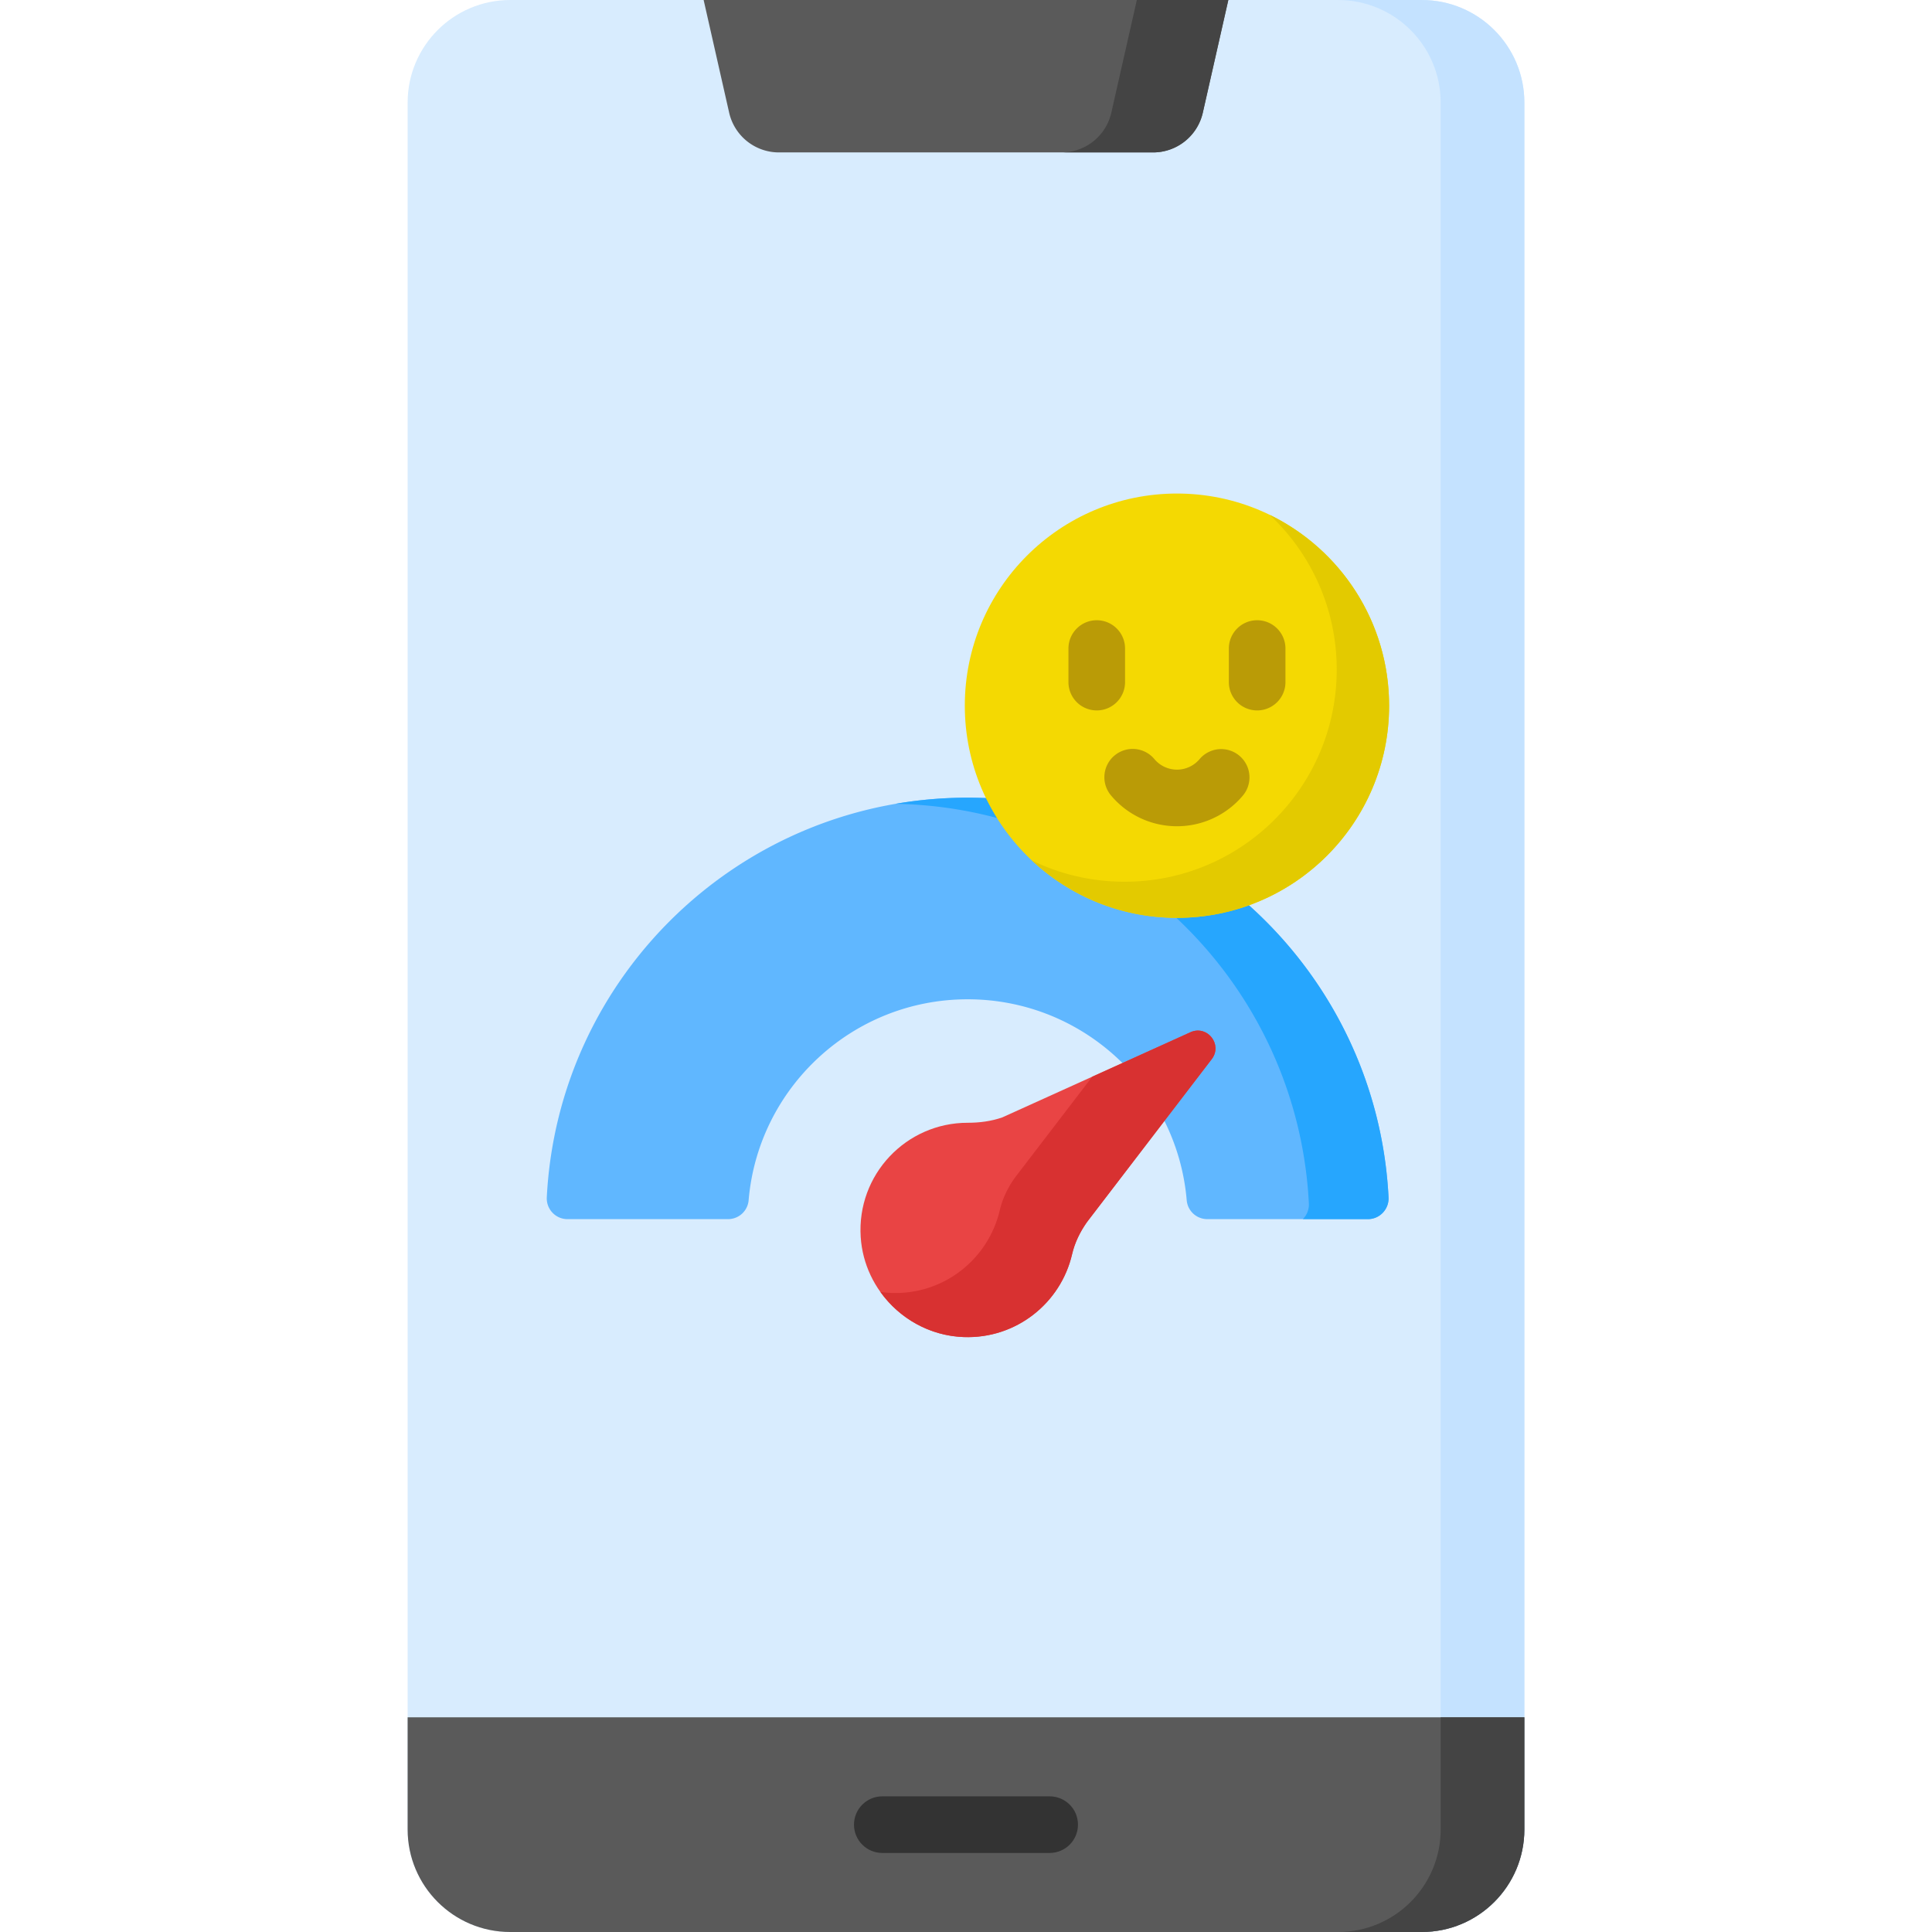 <svg xmlns="http://www.w3.org/2000/svg" version="1.1" xmlns:xlink="http://www.w3.org/1999/xlink" width="512" height="512" x="0" y="0" viewBox="0 0 512 512" style="enable-background:new 0 0 512 512" xml:space="preserve" class=""><g><path fill="#d8ecfe" d="M376.782 512H135.218c-15.017 0-27.19-12.173-27.19-27.19V27.19c0-15.017 12.173-27.19 27.19-27.19h241.564c15.017 0 27.19 12.173 27.19 27.19v457.62c0 15.017-12.174 27.19-27.19 27.19z" opacity="1" data-original="#d8ecfe"></path><path fill="#c4e2ff" d="M403.972 27.188v457.624c0 15.01-12.173 27.183-27.193 27.183h-22.18c15.02 0 27.193-12.173 27.193-27.183V27.188c0-15.01-12.173-27.183-27.193-27.183h22.18c15.02 0 27.193 12.173 27.193 27.183z" opacity="1" data-original="#c4e2ff"></path><path fill="#5a5a5a" d="M376.782 512H135.218c-15.017 0-27.19-12.173-27.19-27.19v-29.709h295.943v29.709c.001 15.017-12.173 27.19-27.189 27.19z" opacity="1" data-original="#5a5a5a"></path><path fill="#444444" d="M403.972 455.107v29.711c0 15.01-12.173 27.183-27.193 27.183h-22.18c15.02 0 27.193-12.173 27.193-27.183v-29.711z" opacity="1" data-original="#444444"></path><path fill="#5a5a5a" d="M255.996 0h-69.525l6.761 29.855a13.526 13.526 0 0 0 13.191 10.538h99.144a13.524 13.524 0 0 0 13.191-10.538L325.52 0z" opacity="1" data-original="#5a5a5a"></path><path fill="#444444" d="m325.516.005-6.757 29.855a13.522 13.522 0 0 1-13.194 10.533h-24.243a13.52 13.52 0 0 0 13.194-10.533L301.273.005h24.243z" opacity="1" data-original="#444444"></path><path fill="#333333" d="M278.176 491.051h-44.359c-4.143 0-7.5-3.357-7.5-7.5s3.357-7.5 7.5-7.5h44.359c4.143 0 7.5 3.357 7.5 7.5s-3.358 7.5-7.5 7.5z" opacity="1" data-original="#333333"></path><path fill="#60b7ff" d="M319.936 323.082a5.47 5.47 0 0 1-5.447-5.016c-2.543-29.827-27.56-53.243-58.046-53.243s-55.503 23.416-58.046 53.243a5.47 5.47 0 0 1-5.447 5.016h-42.572c-3.145 0-5.632-2.644-5.472-5.784 3.01-58.994 51.796-105.901 111.538-105.901S364.97 258.304 367.98 317.298c.16 3.141-2.327 5.784-5.472 5.784z" opacity="1" data-original="#60b7ff"></path><path fill="#26a6fe" d="M367.98 317.298c.155 3.136-2.331 5.787-5.467 5.787h-17.249a5.492 5.492 0 0 0 1.599-4.178c-2.981-58.338-50.714-104.853-109.537-105.885a112.199 112.199 0 0 1 19.116-1.63c59.741.001 108.526 46.908 111.538 105.906z" opacity="1" data-original="#26a6fe"></path><path fill="#e94444" d="M321.188 280.6c2.782-3.788-1.113-8.86-5.49-7.149l-50.097 22.678c-2.93 1.013-6.016 1.419-9.116 1.414h-.043c-16.304 0-29.399 13.735-28.347 30.265.917 14.406 12.832 25.988 27.258 26.528 13.945.522 25.752-9.015 28.753-21.93.72-3.099 2.14-5.993 3.984-8.585z" opacity="1" data-original="#e94444"></path><path fill="#d83131" d="m321.186 280.604-33.094 43.214c-1.847 2.6-3.27 5.488-3.982 8.593-3.002 12.905-14.814 22.448-28.761 21.922-9.016-.33-17.053-4.983-22.025-11.946.939.134 1.908.217 2.878.258 13.937.526 25.749-9.016 28.751-21.932.722-3.095 2.135-5.994 3.982-8.583l20.519-26.791 26.244-11.884c4.374-1.713 8.273 3.353 5.488 7.149z" opacity="1" data-original="#d83131"></path><circle cx="311.905" cy="187.014" r="56.222" fill="#f4d902" opacity="1" data-original="#f4d902"></circle><path fill="#e3ca00" d="M368.13 187.015c0 31.051-25.172 56.223-56.223 56.223-14.874 0-28.391-5.777-38.449-15.207 7.421 3.614 15.758 5.638 24.567 5.638 31.051 0 56.223-25.172 56.223-56.223 0-16.177-6.832-30.756-17.774-41.016 18.744 9.12 31.656 28.344 31.656 50.585z" opacity="1" data-original="#e3ca00"></path><path fill="#ba9b06" d="M290.651 188.27a7.499 7.499 0 0 1-7.5-7.5v-8.899c0-4.143 3.357-7.5 7.5-7.5s7.5 3.357 7.5 7.5v8.899a7.5 7.5 0 0 1-7.5 7.5zM333.158 188.27a7.499 7.499 0 0 1-7.5-7.5v-8.899c0-4.143 3.357-7.5 7.5-7.5s7.5 3.357 7.5 7.5v8.899a7.5 7.5 0 0 1-7.5 7.5zM311.916 218.962a22.761 22.761 0 0 1-17.498-8.176 7.498 7.498 0 0 1 .938-10.564 7.498 7.498 0 0 1 10.564.938 7.803 7.803 0 0 0 5.996 2.803 7.798 7.798 0 0 0 5.983-2.79 7.5 7.5 0 0 1 11.482 9.652 22.768 22.768 0 0 1-17.465 8.137z" opacity="1" data-original="#ba9b06"></path></g></svg>